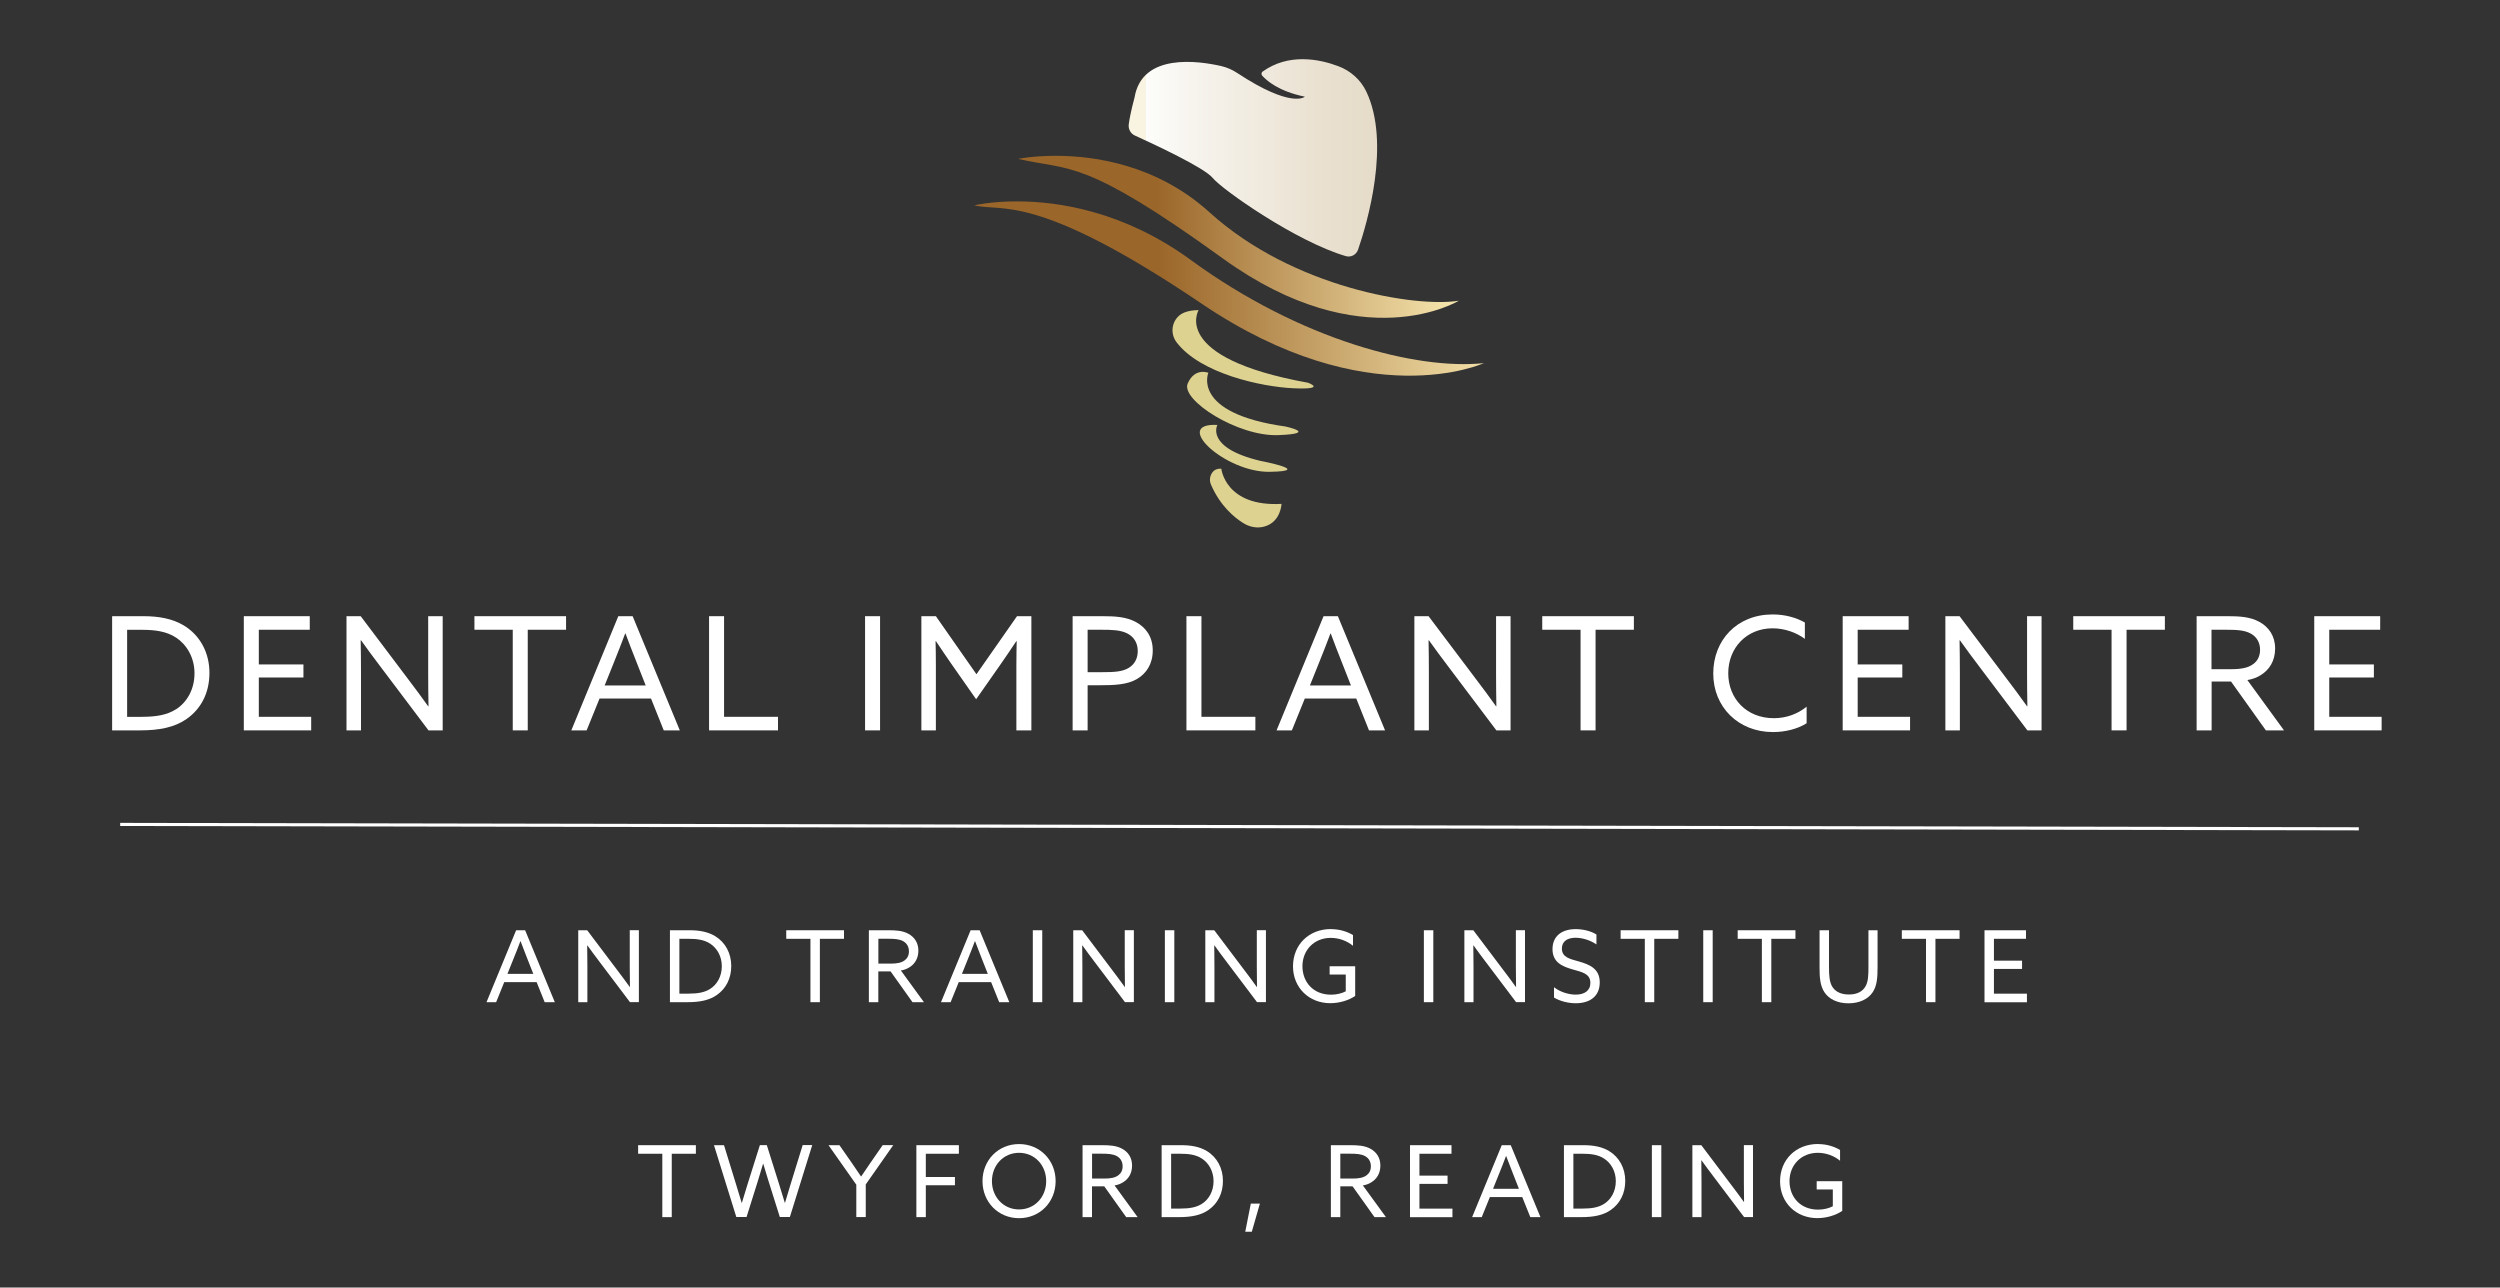 <?xml version="1.0" encoding="UTF-8"?><svg id="Layer_2" xmlns="http://www.w3.org/2000/svg" xmlns:xlink="http://www.w3.org/1999/xlink" viewBox="0 0 400 206"><rect x="0" y="0" width="400" height="206" fill="#333333" stroke="none"/><defs><style>.cls-1{clip-path:url(#clippath);}.cls-2,.cls-3,.cls-4,.cls-5,.cls-6,.cls-7{stroke-width:0px;}.cls-2,.cls-8{fill:none;}.cls-3{fill:url(#linear-gradient);}.cls-9{clip-path:url(#clippath-1);}.cls-10{clip-path:url(#clippath-2);}.cls-4{fill:url(#linear-gradient-2);}.cls-5{fill:url(#linear-gradient-3);}.cls-6{fill:#ded291;}.cls-7{fill:#fff;}.cls-8{stroke:#fff;stroke-miterlimit:10;stroke-width:.5px;}</style><clipPath id="clippath"><path class="cls-2" d="m202.02,11.45c-.21.15-.24.45-.07.65.68.77,2.62,2.51,6.83,3.37,0,0-2.08,1.97-10.82-3.79-.78-.52-1.65-.9-2.56-1.11-3.64-.83-12.68-2.15-13.87,5.02,0,0-.69,2.46-.93,4.31-.1.75.3,1.48.99,1.79,2.95,1.34,11.12,5.14,12.44,6.78,1.53,1.88,13.35,10.18,21.3,12.51.82.24,1.68-.22,1.96-1.03,1.45-4.22,5.26-17.06,1.31-25.32-.9-1.88-2.52-3.31-4.47-4.04-1.51-.57-3.53-1.12-5.72-1.12-2.09,0-4.32.5-6.39,1.98"/></clipPath><linearGradient id="linear-gradient" x1="-996.57" y1="-345" x2="-996.27" y2="-345" gradientTransform="translate(129836.22 -44860.49) scale(130.1 -130.1)" gradientUnits="userSpaceOnUse"><stop offset="0" stop-color="#f9f4e1"/><stop offset="0" stop-color="#fdfdfb"/><stop offset=".19" stop-color="#f7f4ee"/><stop offset=".7" stop-color="#eae1d1"/><stop offset="1" stop-color="#e5dac7"/></linearGradient><clipPath id="clippath-1"><path class="cls-2" d="m162.9,25.42c8.38,1.94,10.34-.26,32.76,15.94,22.42,16.2,37.76,6.75,37.76,6.75-6.75,1.13-26.51-2-39.89-14.13-8.43-7.64-18.39-9.05-24.61-9.05-3.66,0-6.02.49-6.02.49"/></clipPath><linearGradient id="linear-gradient-2" x1="-1000.08" y1="-342.71" x2="-999.77" y2="-342.71" gradientTransform="translate(230921.57 -79036.79) scale(230.74 -230.74)" gradientUnits="userSpaceOnUse"><stop offset="0" stop-color="#9b6629"/><stop offset=".33" stop-color="#9b6629"/><stop offset="1" stop-color="#f7e7b0"/></linearGradient><clipPath id="clippath-2"><path class="cls-2" d="m155.89,32.85c4.38,1.13,9.75-2.25,36.39,15.75,26.63,18.01,45.14,9.5,45.14,9.5-10.63,1.13-29.26-3.63-46.89-16.5-10.75-7.85-21.26-9.38-27.83-9.38-4.21,0-6.8.63-6.8.63"/></clipPath><linearGradient id="linear-gradient-3" x1="-1000.68" y1="-342.27" x2="-1000.37" y2="-342.27" gradientTransform="translate(267080.86 -91250.44) scale(266.74 -266.74)" xlink:href="#linear-gradient-2"/></defs><g id="Layer_1-2"><g class="cls-1"><rect class="cls-3" x="180.5" y="8.43" width="42.06" height="32.8"/></g><g class="cls-9"><rect class="cls-4" x="162.9" y="24.93" width="70.52" height="32.63"/></g><g class="cls-10"><rect class="cls-5" x="155.89" y="30.6" width="81.53" height="36.01"/></g><path class="cls-6" d="m191.78,49.61s-4.63,7.63,17.51,11.63c0,0,3.13,1.13-2.38.88-5-.23-14.84-2.31-18.67-7.37-1.24-1.64-.61-4.05,1.31-4.77.58-.22,1.31-.36,2.23-.36"/><path class="cls-6" d="m193.34,59.64s-2.81,6.47,12.32,8.6c0,0,5.38,1.13-1.13,1.38-6.5.25-15.63-5.63-14.5-8.25,1.13-2.63,3.31-1.72,3.31-1.72"/><path class="cls-6" d="m194.78,67.99s-2,3.63,6.88,5.75c0,0,8.63,1.63,1.5,1.75-7.13.13-15.75-7.88-8.38-7.5"/><path class="cls-6" d="m195.41,74.99s.63,6.13,9.63,5.63c0,0-.08,2.89-2.75,3.63-1.15.32-2.38.07-3.39-.57-1.42-.89-3.66-2.73-5.14-6.13-.19-.44-.23-.94-.07-1.4.2-.58.66-1.23,1.72-1.16"/><path class="cls-7" d="m17.94,98.59h5.02c2.42,0,4.62.38,6.46,1.49,2.62,1.59,4.09,4.39,4.09,7.57s-1.31,5.73-3.63,7.37c-1.94,1.36-4.37,1.84-7.52,1.84h-4.42v-18.27Zm4.8,16.1c2.2,0,3.96-.28,5.43-1.21,1.74-1.11,2.95-3.18,2.95-5.75s-1.29-4.62-2.93-5.7c-1.59-1.06-3.53-1.26-5.5-1.26h-2.35v13.93h2.4Z"/><path class="cls-7" d="m39.01,98.59h10.55v2.17h-8.15v5.55h7.14v2.09h-7.14v6.29h8.38v2.17h-10.78v-18.27Z"/><path class="cls-7" d="m55.44,116.86v-18.27h2.27l7.65,10.15c1.06,1.39,2.12,2.83,3.15,4.27l.05-.03c-.03-1.59-.05-3.43-.05-5.2v-9.19h2.32v18.27h-2.27l-7.65-10.15c-1.06-1.39-2.12-2.83-3.15-4.27l-.05.03c.03,1.59.05,3.43.05,5.2v9.19h-2.32Z"/><path class="cls-7" d="m82.04,100.76h-6.13v-2.17h14.66v2.17h-6.13v16.1h-2.4v-16.1Z"/><path class="cls-7" d="m98.92,98.59h2.3l7.55,18.27h-2.57l-2.04-5.1h-8.23l-2.07,5.1h-2.45l7.52-18.27Zm-2.17,11.08h6.56l-1.49-3.79c-.58-1.46-1.19-3.03-1.74-4.52h-.05c-.56,1.49-1.16,3.03-1.79,4.59l-1.49,3.71Z"/><path class="cls-7" d="m113.45,98.59h2.4v16.1h8.63v2.17h-11.03v-18.27Z"/><path class="cls-7" d="m138.41,98.59h2.4v18.27h-2.4v-18.27Z"/><path class="cls-7" d="m152.19,106.18c-.83-1.19-1.64-2.4-2.45-3.61l-.05.03c.03,1.09.05,2.47.05,3.96v10.3h-2.32v-18.27h2.32l6.49,9.29,6.49-9.29h2.3v18.27h-2.4v-10.3c0-1.49.03-2.88.05-3.96l-.05-.03c-.81,1.21-1.62,2.42-2.45,3.61l-3.99,5.7-3.99-5.7Z"/><path class="cls-7" d="m171.62,98.59h4.77c1.94,0,3.81.08,5.4.96,1.59.88,2.65,2.37,2.65,4.52s-1.01,3.66-2.47,4.54c-1.59.96-3.71,1.03-6.06,1.03h-1.89v7.22h-2.4v-18.27Zm4.59,8.96c2.15,0,3.36-.08,4.37-.68.91-.55,1.46-1.46,1.46-2.7,0-1.36-.66-2.3-1.69-2.83-1.11-.55-2.45-.58-4.16-.58h-2.17v6.79h2.2Z"/><path class="cls-7" d="m189.83,98.59h2.4v16.1h8.63v2.17h-11.03v-18.27Z"/><path class="cls-7" d="m211.76,98.59h2.3l7.55,18.27h-2.57l-2.04-5.1h-8.23l-2.07,5.1h-2.45l7.52-18.27Zm-2.17,11.08h6.56l-1.49-3.79c-.58-1.46-1.19-3.03-1.74-4.52h-.05c-.56,1.49-1.16,3.03-1.79,4.59l-1.49,3.71Z"/><path class="cls-7" d="m226.3,116.86v-18.27h2.27l7.65,10.15c1.06,1.39,2.12,2.83,3.15,4.27l.05-.03c-.03-1.59-.05-3.43-.05-5.2v-9.19h2.32v18.27h-2.27l-7.65-10.15c-1.06-1.39-2.12-2.83-3.15-4.27l-.05.03c.03,1.59.05,3.43.05,5.2v9.19h-2.32Z"/><path class="cls-7" d="m252.89,100.76h-6.13v-2.17h14.66v2.17h-6.13v16.1h-2.4v-16.1Z"/><path class="cls-7" d="m283.63,98.31c1.92,0,3.71.48,5.15,1.29v2.62c-1.36-1.01-3.23-1.69-5.17-1.69-4.16,0-7.09,3.13-7.09,7.19s2.93,7.19,7.29,7.19c2.02,0,3.81-.68,5.25-1.84v2.65c-1.46.93-3.46,1.41-5.38,1.41-5.55,0-9.56-4.01-9.56-9.36s3.79-9.46,9.51-9.46Z"/><path class="cls-7" d="m294.83,98.59h10.55v2.17h-8.15v5.55h7.14v2.09h-7.14v6.29h8.38v2.17h-10.78v-18.27Z"/><path class="cls-7" d="m311.26,116.86v-18.27h2.27l7.65,10.15c1.06,1.39,2.12,2.83,3.15,4.27l.05-.03c-.03-1.59-.05-3.43-.05-5.2v-9.19h2.32v18.27h-2.27l-7.65-10.15c-1.06-1.39-2.12-2.83-3.15-4.27l-.05.03c.03,1.59.05,3.43.05,5.2v9.19h-2.32Z"/><path class="cls-7" d="m337.85,100.76h-6.13v-2.17h14.66v2.17h-6.13v16.1h-2.4v-16.1Z"/><path class="cls-7" d="m351.45,98.59h4.95c1.84,0,3.61.08,5.1.91,1.51.83,2.52,2.25,2.52,4.26s-.96,3.46-2.35,4.29c-.66.4-1.34.63-2.09.76l5.86,8.05h-2.9l-5.58-7.82h-3.1v7.82h-2.4v-18.27Zm5.5,8.48c1.62,0,2.75-.2,3.58-.83.68-.5,1.08-1.26,1.08-2.27,0-1.16-.53-2.07-1.49-2.6-.98-.53-2.15-.61-3.91-.61h-2.37v6.31h3.1Z"/><path class="cls-7" d="m370.28,98.59h10.55v2.17h-8.15v5.55h7.14v2.09h-7.14v6.29h8.38v2.17h-10.78v-18.27Z"/><path class="cls-7" d="m82.57,148.84h1.45l4.75,11.51h-1.62l-1.29-3.21h-5.18l-1.3,3.21h-1.54l4.74-11.51Zm-1.37,6.98h4.13l-.94-2.38c-.37-.92-.75-1.91-1.1-2.85h-.03c-.35.94-.73,1.91-1.13,2.89l-.94,2.34Z"/><path class="cls-7" d="m92.52,160.35v-11.51h1.43l4.82,6.39c.67.88,1.34,1.78,1.99,2.69l.03-.02c-.02-1-.03-2.16-.03-3.28v-5.79h1.46v11.51h-1.43l-4.82-6.39c-.67-.88-1.34-1.78-1.99-2.69l-.03.02c.02,1,.03,2.16.03,3.28v5.79h-1.46Z"/><path class="cls-7" d="m107.19,148.84h3.16c1.53,0,2.91.24,4.07.94,1.65,1,2.58,2.77,2.58,4.77s-.83,3.61-2.29,4.64c-1.22.86-2.75,1.16-4.74,1.16h-2.78v-11.51Zm3.02,10.14c1.38,0,2.5-.17,3.42-.76,1.1-.7,1.86-2,1.86-3.63s-.81-2.91-1.84-3.59c-1-.67-2.23-.79-3.47-.79h-1.48v8.78h1.51Z"/><path class="cls-7" d="m129.66,150.21h-3.86v-1.37h9.24v1.37h-3.86v10.14h-1.51v-10.14Z"/><path class="cls-7" d="m139.02,148.84h3.12c1.16,0,2.27.05,3.21.57.95.52,1.59,1.42,1.59,2.69s-.6,2.18-1.48,2.7c-.41.25-.84.4-1.32.48l3.69,5.07h-1.83l-3.51-4.93h-1.96v4.93h-1.51v-11.51Zm3.47,5.34c1.02,0,1.73-.13,2.26-.53.43-.32.68-.79.68-1.43,0-.73-.33-1.3-.94-1.64-.62-.33-1.35-.38-2.46-.38h-1.49v3.98h1.96Z"/><path class="cls-7" d="m155.29,148.84h1.45l4.75,11.51h-1.62l-1.29-3.21h-5.18l-1.3,3.21h-1.54l4.74-11.51Zm-1.37,6.98h4.13l-.94-2.38c-.37-.92-.75-1.91-1.1-2.85h-.03c-.35.94-.73,1.91-1.13,2.89l-.94,2.34Z"/><path class="cls-7" d="m165.25,148.84h1.51v11.51h-1.51v-11.51Z"/><path class="cls-7" d="m171.72,160.35v-11.51h1.43l4.82,6.39c.67.88,1.34,1.78,1.99,2.69l.03-.02c-.02-1-.03-2.16-.03-3.28v-5.79h1.46v11.51h-1.43l-4.82-6.39c-.67-.88-1.34-1.78-1.99-2.69l-.03.02c.02,1,.03,2.16.03,3.28v5.79h-1.46Z"/><path class="cls-7" d="m186.38,148.84h1.51v11.51h-1.51v-11.51Z"/><path class="cls-7" d="m192.85,160.35v-11.51h1.43l4.82,6.39c.67.88,1.34,1.78,1.99,2.69l.03-.02c-.02-1-.03-2.16-.03-3.28v-5.79h1.46v11.51h-1.43l-4.82-6.39c-.67-.88-1.34-1.78-1.99-2.69l-.03.02c.02,1,.03,2.16.03,3.28v5.79h-1.46Z"/><path class="cls-7" d="m212.95,148.66c1.49,0,2.7.45,3.53.95v1.72c-.92-.76-2.19-1.27-3.56-1.27-2.7,0-4.53,2-4.53,4.53s1.72,4.56,4.58,4.56c.89,0,1.72-.21,2.35-.54v-2.69h-2.58v-1.32h4.09v4.75c-1.02.7-2.51,1.16-3.99,1.16-3.4,0-5.96-2.48-5.96-5.9s2.5-5.96,6.07-5.96Z"/><path class="cls-7" d="m227.82,148.84h1.51v11.51h-1.51v-11.51Z"/><path class="cls-7" d="m234.3,160.35v-11.51h1.43l4.82,6.39c.67.88,1.34,1.78,1.99,2.69l.03-.02c-.02-1-.03-2.16-.03-3.28v-5.79h1.46v11.51h-1.43l-4.82-6.39c-.67-.88-1.34-1.78-1.99-2.69l-.03.02c.02,1,.03,2.16.03,3.28v5.79h-1.46Z"/><path class="cls-7" d="m248.64,157.96c1.08.83,2.46,1.18,3.48,1.18,1.37,0,2.34-.62,2.34-1.88,0-1.48-1.35-1.73-2.86-2.16-1.62-.46-3.2-1.13-3.2-3.23s1.48-3.21,3.72-3.21c1.08,0,2.38.27,3.31.86v1.59c-1.05-.73-2.35-1.07-3.34-1.07-1.29,0-2.19.56-2.19,1.73,0,1.43,1.34,1.67,2.74,2.07,1.67.48,3.32,1.14,3.32,3.34s-1.54,3.34-3.85,3.34c-1.11,0-2.46-.3-3.47-.91v-1.65Z"/><path class="cls-7" d="m263.16,150.21h-3.86v-1.37h9.24v1.37h-3.86v10.14h-1.51v-10.14Z"/><path class="cls-7" d="m272.52,148.84h1.51v11.51h-1.51v-11.51Z"/><path class="cls-7" d="m281.89,150.21h-3.86v-1.37h9.24v1.37h-3.86v10.14h-1.51v-10.14Z"/><path class="cls-7" d="m291.13,154.93v-6.09h1.51v5.93c0,1.42.1,2.3.45,2.97.4.75,1.22,1.38,2.73,1.38,1.4,0,2.26-.54,2.7-1.38.37-.68.43-1.61.43-2.91v-5.99h1.46v5.92c0,1.67-.1,2.96-.76,3.97-.73,1.11-2.11,1.8-3.9,1.8s-3.15-.7-3.86-1.8c-.67-1.03-.76-2.37-.76-3.8Z"/><path class="cls-7" d="m308.15,150.21h-3.86v-1.37h9.24v1.37h-3.86v10.14h-1.51v-10.14Z"/><path class="cls-7" d="m317.51,148.84h6.65v1.37h-5.13v3.5h4.5v1.32h-4.5v3.96h5.28v1.37h-6.79v-11.51Z"/><line class="cls-8" x1="19.23" y1="131.91" x2="377.41" y2="132.61"/><rect class="cls-2" width="400" height="206"/><path class="cls-7" d="m105.96,184.6h-3.86v-1.37h9.24v1.37h-3.86v10.14h-1.51v-10.14Z"/><path class="cls-7" d="m114.23,183.23h1.61l1.92,6.23c.3.97.62,2.02.91,3h.03c.29-.99.61-2,.92-3.02l1.96-6.22h1.11l1.96,6.23c.32,1.02.62,1.99.92,3h.03c.29-.99.61-2.04.91-3.02l1.92-6.22h1.53l-3.58,11.51h-1.61l-1.84-5.85c-.29-.91-.56-1.8-.81-2.67h-.03c-.25.88-.52,1.78-.81,2.69l-1.83,5.83h-1.64l-3.58-11.51Z"/><path class="cls-7" d="m137,189.54l-4.44-6.31h1.75l1.96,2.81c.49.72,1,1.45,1.49,2.19h.03c.48-.73.97-1.45,1.5-2.21l1.94-2.8h1.69l-4.4,6.29v5.22h-1.51v-5.2Z"/><path class="cls-7" d="m146.62,183.23h6.8v1.37h-5.29v3.72h4.66v1.32h-4.66v5.1h-1.51v-11.51Z"/><path class="cls-7" d="m163.05,183.05c3.34,0,5.85,2.59,5.85,5.93s-2.51,5.93-5.85,5.93-5.85-2.59-5.85-5.93,2.51-5.93,5.85-5.93Zm0,10.46c2.51,0,4.34-2,4.34-4.53s-1.83-4.53-4.34-4.53-4.34,2-4.34,4.53,1.83,4.53,4.34,4.53Z"/><path class="cls-7" d="m173.21,183.23h3.12c1.16,0,2.27.05,3.21.57.96.52,1.59,1.41,1.59,2.69s-.6,2.18-1.48,2.7c-.41.25-.84.4-1.32.48l3.69,5.07h-1.83l-3.51-4.93h-1.96v4.93h-1.51v-11.51Zm3.47,5.34c1.02,0,1.73-.13,2.26-.53.43-.32.68-.79.68-1.43,0-.73-.33-1.3-.94-1.64-.62-.33-1.35-.38-2.46-.38h-1.49v3.97h1.96Z"/><path class="cls-7" d="m185.87,183.23h3.16c1.53,0,2.91.24,4.07.94,1.65,1,2.57,2.77,2.57,4.77s-.83,3.61-2.29,4.64c-1.22.86-2.75,1.16-4.74,1.16h-2.78v-11.51Zm3.02,10.14c1.38,0,2.5-.17,3.42-.76,1.1-.7,1.86-2,1.86-3.63s-.81-2.91-1.84-3.59c-1-.67-2.23-.79-3.47-.79h-1.48v8.78h1.51Z"/><path class="cls-7" d="m200.13,192.58h1.45l-1.29,4.5h-1.05l.89-4.5Z"/><path class="cls-7" d="m212.94,183.23h3.12c1.16,0,2.27.05,3.21.57.95.52,1.59,1.41,1.59,2.69s-.61,2.18-1.48,2.7c-.41.25-.84.4-1.32.48l3.69,5.07h-1.83l-3.51-4.93h-1.96v4.93h-1.51v-11.51Zm3.46,5.34c1.02,0,1.73-.13,2.26-.53.43-.32.68-.79.68-1.43,0-.73-.33-1.3-.94-1.64-.62-.33-1.35-.38-2.46-.38h-1.49v3.97h1.96Z"/><path class="cls-7" d="m225.6,183.23h6.64v1.37h-5.13v3.5h4.5v1.32h-4.5v3.96h5.28v1.37h-6.79v-11.51Z"/><path class="cls-7" d="m240.27,183.23h1.45l4.75,11.51h-1.62l-1.29-3.21h-5.18l-1.3,3.21h-1.54l4.74-11.51Zm-1.37,6.98h4.13l-.94-2.39c-.37-.92-.75-1.91-1.1-2.85h-.03c-.35.94-.73,1.91-1.13,2.89l-.94,2.34Z"/><path class="cls-7" d="m250.23,183.23h3.16c1.53,0,2.91.24,4.07.94,1.65,1,2.58,2.77,2.58,4.77s-.83,3.61-2.29,4.64c-1.22.86-2.75,1.16-4.74,1.16h-2.78v-11.51Zm3.02,10.14c1.38,0,2.5-.17,3.42-.76,1.1-.7,1.86-2,1.86-3.63s-.81-2.91-1.85-3.59c-1-.67-2.22-.79-3.46-.79h-1.48v8.78h1.51Z"/><path class="cls-7" d="m264.3,183.23h1.51v11.51h-1.51v-11.51Z"/><path class="cls-7" d="m270.78,194.74v-11.51h1.43l4.82,6.39c.67.88,1.34,1.78,1.99,2.69l.03-.02c-.02-1-.03-2.16-.03-3.28v-5.79h1.46v11.51h-1.43l-4.82-6.39c-.67-.88-1.34-1.78-1.99-2.69l-.03.02c.02,1,.03,2.16.03,3.28v5.79h-1.46Z"/><path class="cls-7" d="m290.88,183.05c1.49,0,2.7.45,3.53.95v1.72c-.92-.76-2.19-1.27-3.56-1.27-2.7,0-4.53,2-4.53,4.53s1.72,4.56,4.58,4.56c.89,0,1.72-.21,2.35-.54v-2.69h-2.58v-1.32h4.09v4.75c-1.02.7-2.51,1.16-3.99,1.16-3.4,0-5.96-2.48-5.96-5.9s2.5-5.96,6.07-5.96Z"/></g></svg>